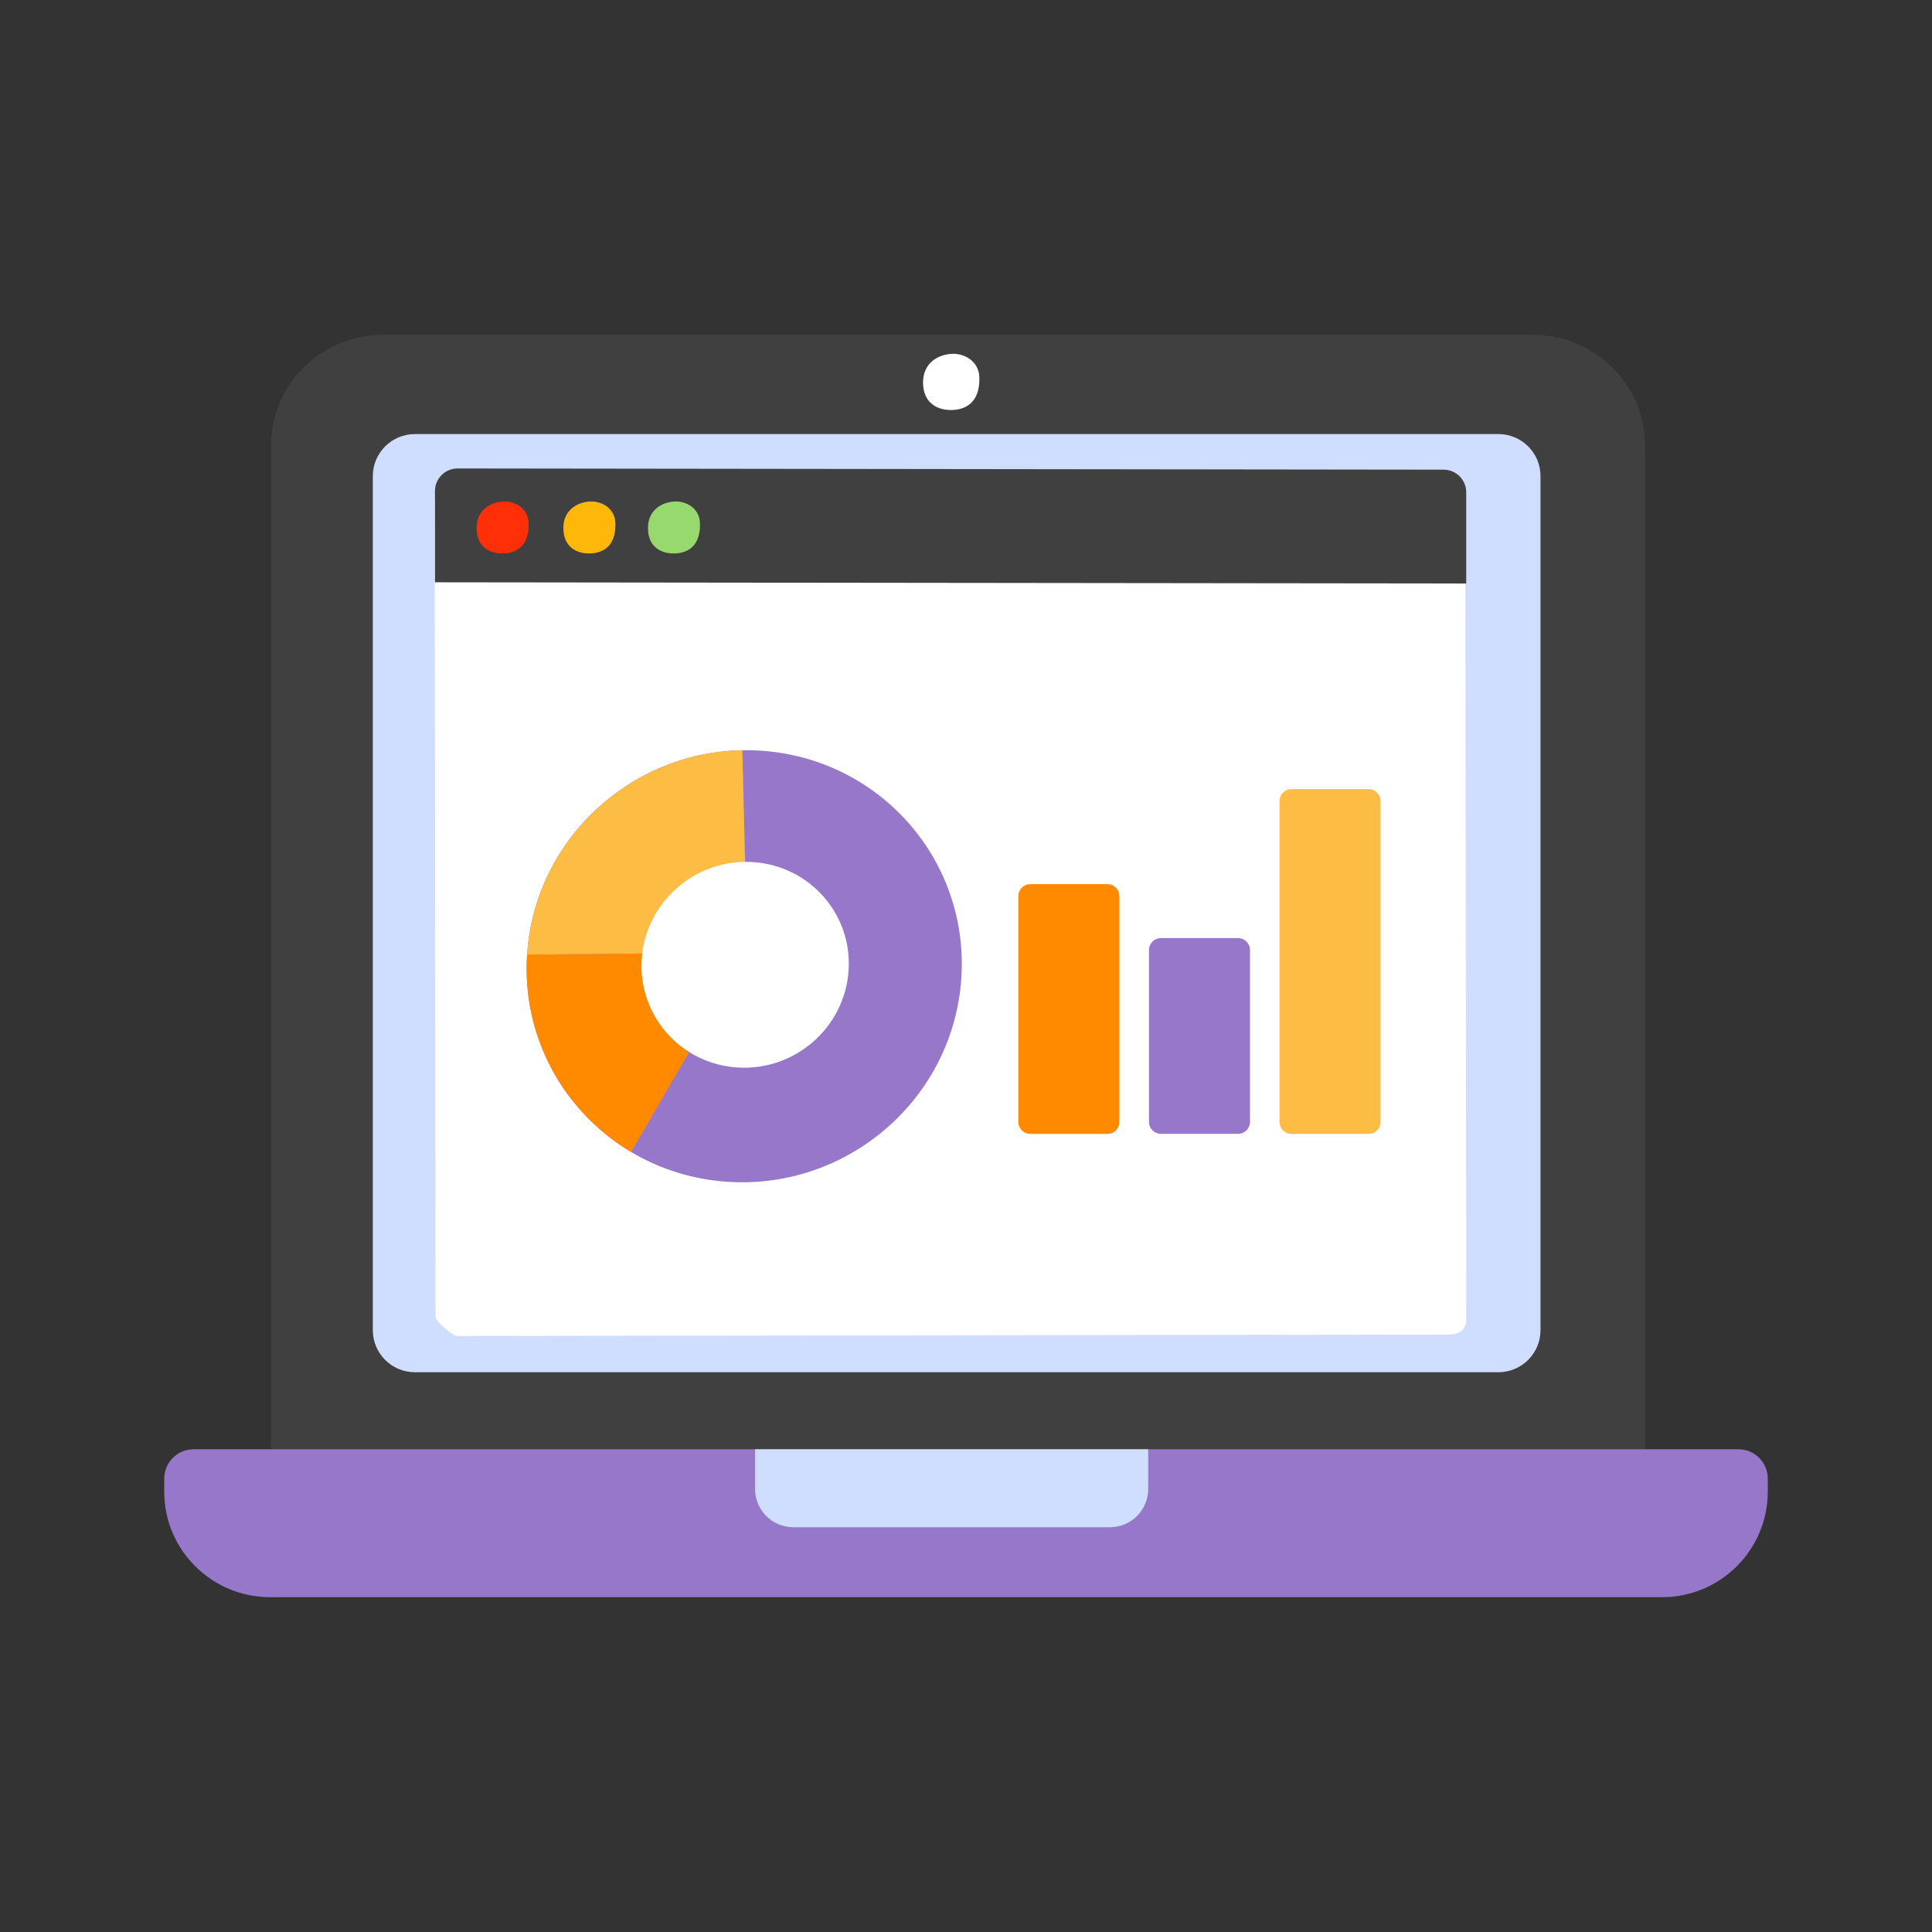 <svg width="300" height="300" viewBox="0 0 300 300" fill="none" xmlns="http://www.w3.org/2000/svg">
<rect x="0" y="0" width="300" height="300" fill="#333333" stroke="none"/>
<g clip-path="url(#clip0_84_216)">
<path d="M59.378 52H238.136C247.684 52 255.442 59.748 255.442 69.281V225.97H42.072V69.281C42.072 59.748 49.83 52 59.378 52Z" fill="#404040"/>
<path d="M232.666 67.401H64.434C60.82 67.401 57.89 70.327 57.89 73.936V206.545C57.89 210.154 60.82 213.08 64.434 213.08H232.666C236.28 213.08 239.21 210.154 239.21 206.545V73.936C239.21 70.327 236.28 67.401 232.666 67.401Z" fill="#CFDEFF"/>
<path d="M30.067 225.04H269.933C272.457 225.04 274.5 227.08 274.5 229.6V231.621C274.5 240.666 267.146 248.009 258.088 248.009H41.912C32.854 248 25.5 240.657 25.5 231.621V229.6C25.5 227.08 27.543 225.04 30.067 225.04Z" fill="#9777C9"/>
<path d="M117.257 225.04H178.29V231.217C178.29 234.489 175.625 237.15 172.348 237.15H123.189C119.912 237.15 117.247 234.489 117.247 231.217V225.04H117.257Z" fill="#CFDEFF"/>
<path d="M224.898 207.232L70.969 207.448C70.272 207.448 67.645 205.191 67.645 204.496L67.494 77.95C67.494 77.254 69.82 72.986 70.507 72.986L223.711 73.522C225.82 73.522 227.525 75.224 227.525 77.33L227.675 204.308C227.864 206.527 226.564 207.26 224.907 207.222L224.898 207.232Z" fill="white"/>
<path d="M227.666 90.606L67.541 90.418V76.249C67.541 74.312 69.114 72.742 71.053 72.742L224.163 72.93C226.103 72.93 227.675 74.5 227.675 76.437V90.606H227.666Z" fill="#404040"/>
<path d="M77.852 77.894C75.564 78.166 73.784 79.699 74.029 82.51C74.274 85.322 76.609 86.159 78.709 85.895C81.015 85.604 82.192 83.911 82.079 81.166C81.985 78.881 79.829 77.659 77.852 77.894Z" fill="#FF3008"/>
<path d="M91.326 77.894C89.038 78.166 87.258 79.699 87.503 82.51C87.748 85.322 90.083 86.159 92.183 85.895C94.489 85.604 95.666 83.911 95.553 81.166C95.459 78.881 93.303 77.659 91.326 77.894Z" fill="#FFB809"/>
<path d="M104.461 77.894C102.173 78.166 100.393 79.699 100.638 82.51C100.883 85.322 103.218 86.159 105.317 85.895C107.624 85.604 108.801 83.911 108.688 81.166C108.594 78.881 106.438 77.659 104.461 77.894Z" fill="#98D96F"/>
<path d="M147.491 54.962C145.014 55.253 143.084 56.917 143.357 59.954C143.621 62.991 146.154 63.903 148.423 63.621C150.918 63.302 152.199 61.477 152.067 58.506C151.963 56.034 149.637 54.717 147.491 54.971V54.962Z" fill="white"/>
<path d="M171.962 137.288H159.985C158.961 137.288 158.13 138.117 158.13 139.14V174.22C158.13 175.243 158.961 176.073 159.985 176.073H171.962C172.987 176.073 173.817 175.243 173.817 174.22V139.14C173.817 138.117 172.987 137.288 171.962 137.288Z" fill="#FF8A00"/>
<path d="M212.516 122.536H200.539C199.515 122.536 198.684 123.365 198.684 124.388V174.22C198.684 175.243 199.515 176.073 200.539 176.073H212.516C213.54 176.073 214.371 175.243 214.371 174.22V124.388C214.371 123.365 213.54 122.536 212.516 122.536Z" fill="#FDBC43"/>
<path d="M192.244 145.666H180.267C179.243 145.666 178.412 146.495 178.412 147.518V174.211C178.412 175.234 179.243 176.063 180.267 176.063H192.244C193.268 176.063 194.099 175.234 194.099 174.211V147.518C194.099 146.495 193.268 145.666 192.244 145.666Z" fill="#9777C9"/>
<path d="M149.27 151.956C148.018 170.45 131.898 184.591 113.283 183.529C94.668 182.466 80.592 166.614 81.853 148.12C83.106 129.625 99.225 115.484 117.84 116.547C136.455 117.609 150.532 133.461 149.27 151.956Z" fill="#9777C9"/>
<path d="M116.033 147.885L81.853 148.232C81.015 161.104 87.616 172.688 98.001 178.865L116.023 147.885H116.033Z" fill="#FF8A00"/>
<path d="M116.033 147.885C116.033 147.885 115.552 128.215 115.279 116.5C97.775 116.81 83.059 130.471 81.863 148.11C81.863 148.148 81.863 148.185 81.863 148.232L116.042 147.885H116.033Z" fill="#FDBC43"/>
<path d="M131.766 150.724C131.164 159.534 123.49 166.275 114.62 165.768C105.751 165.26 99.047 157.71 99.649 148.9C100.252 140.09 107.926 133.349 116.795 133.856C125.665 134.364 132.369 141.914 131.766 150.724Z" fill="white"/>
</g>
<defs>
<clipPath id="clip0_84_216">
<rect width="249" height="196" fill="white" transform="translate(25.5 52)"/>
</clipPath>
</defs>
</svg>
